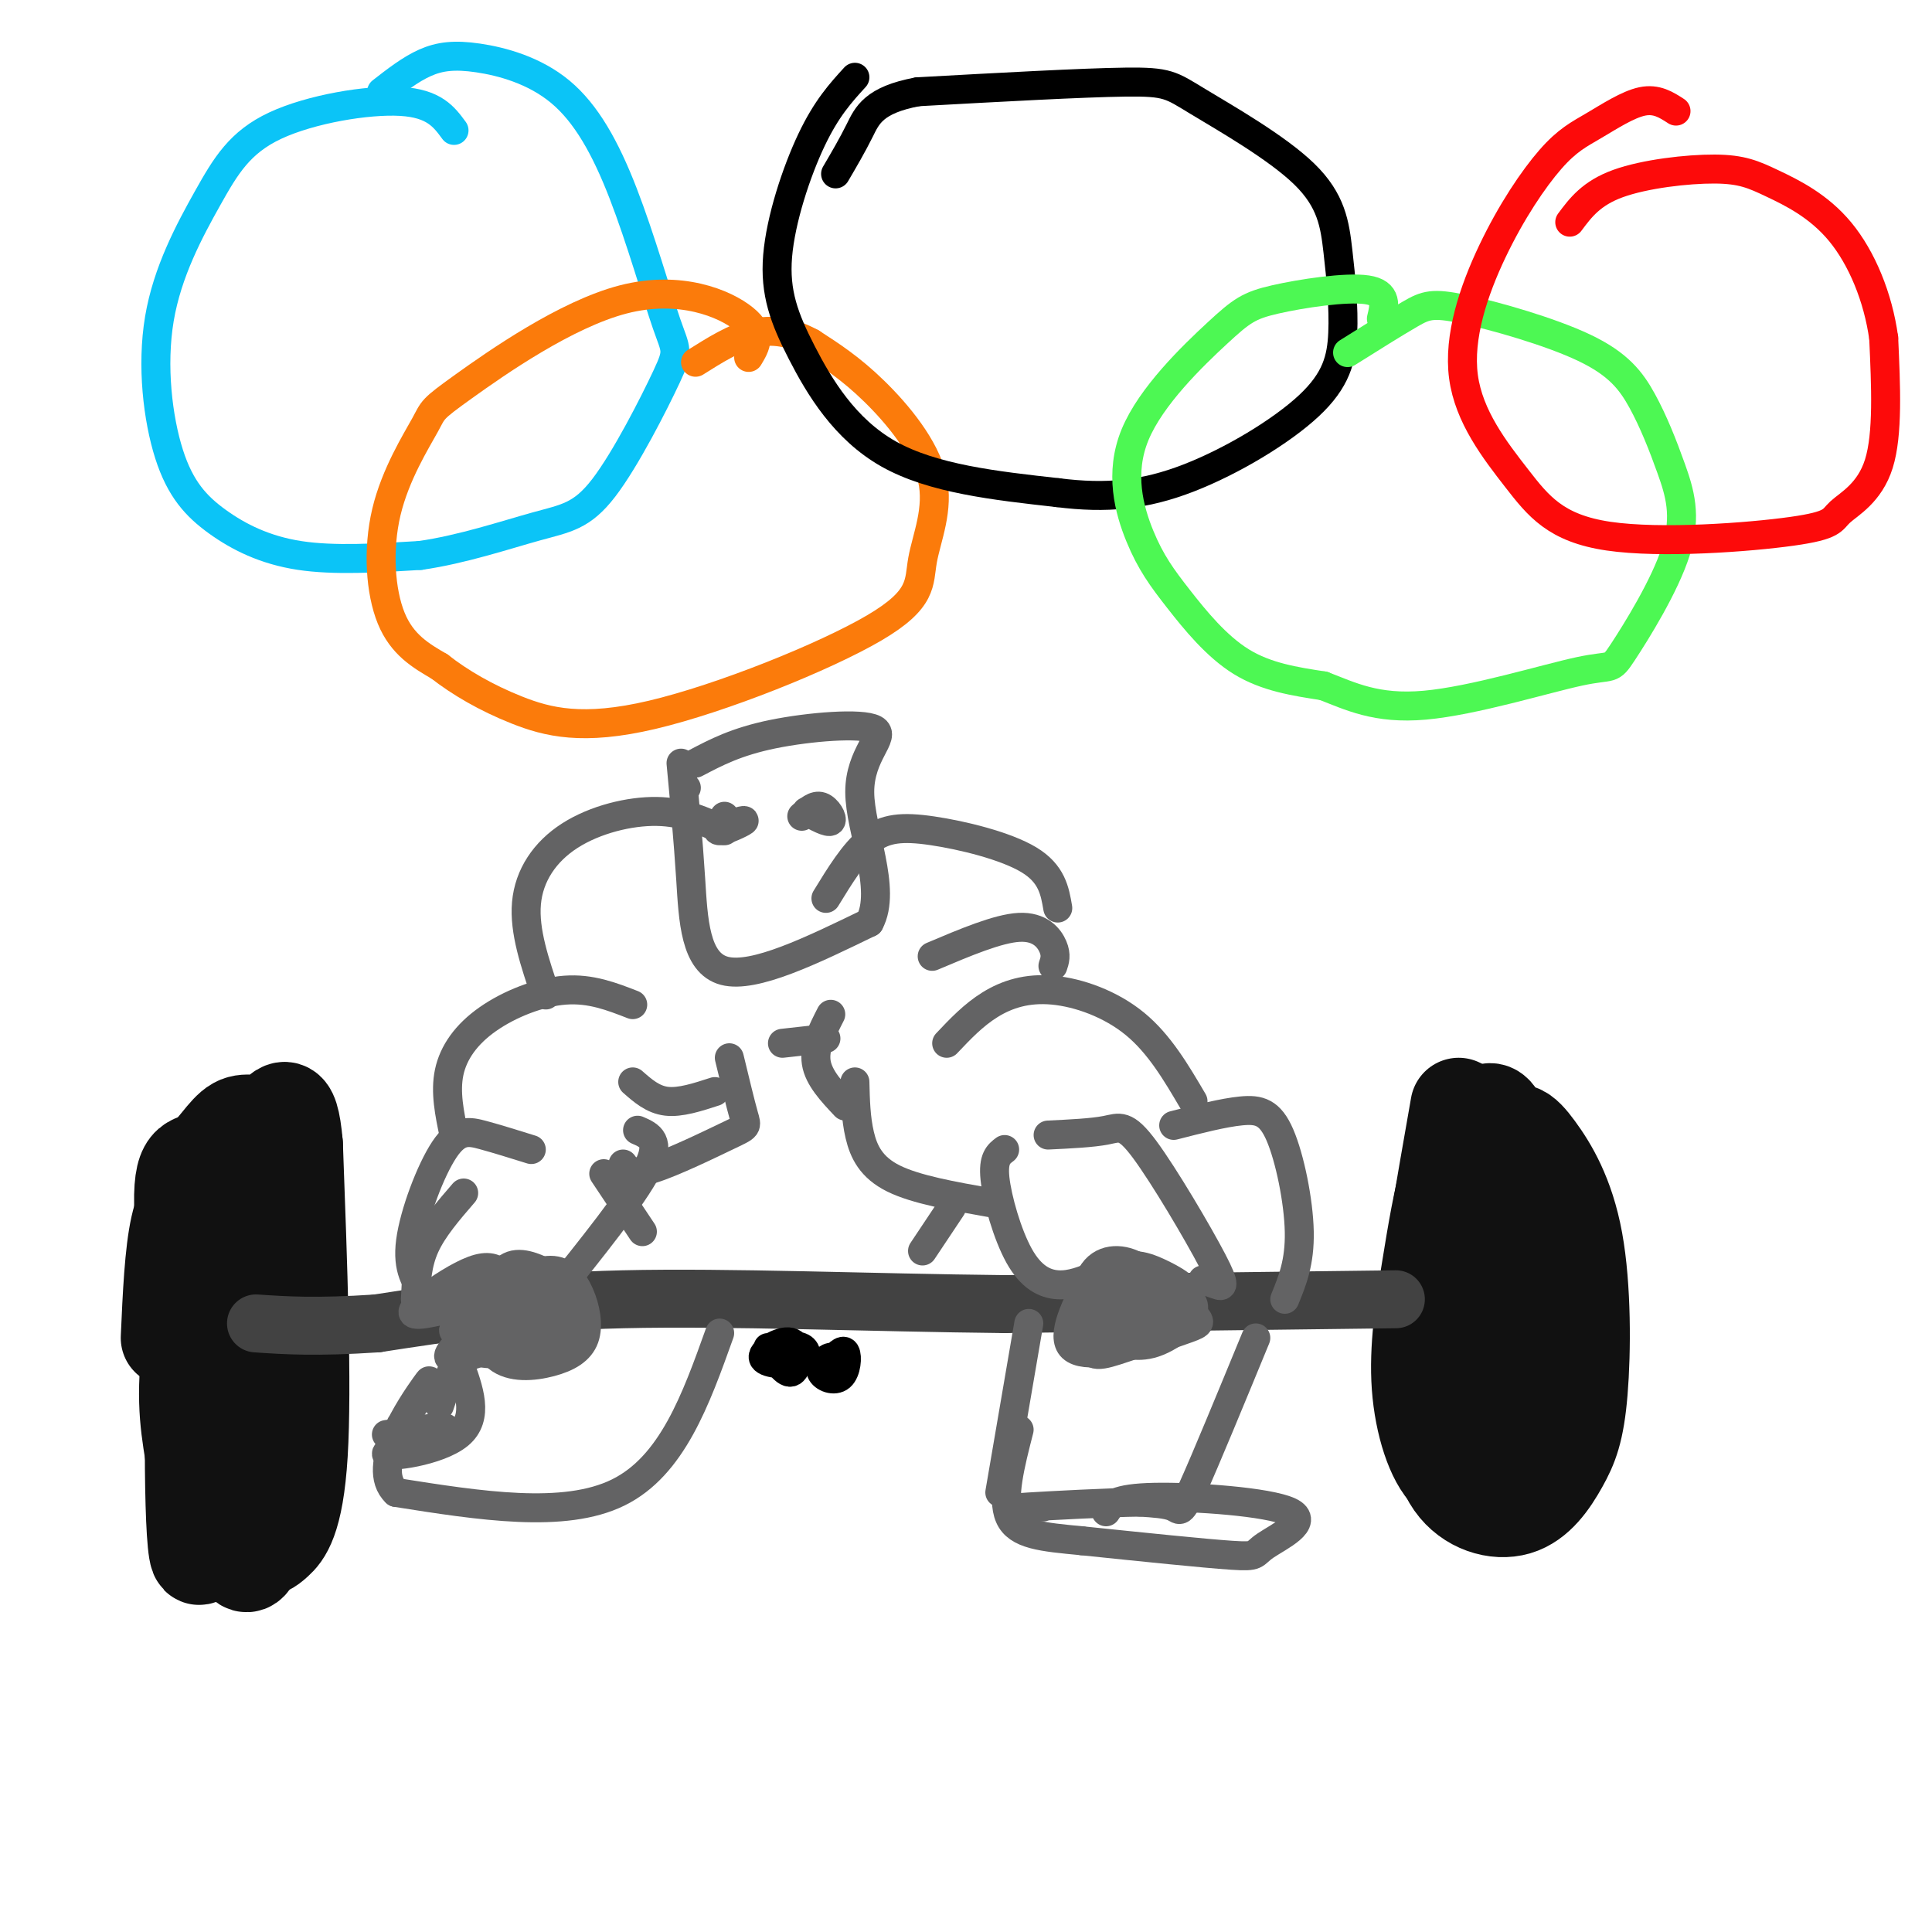 <svg viewBox='0 0 400 400' version='1.1' xmlns='http://www.w3.org/2000/svg' xmlns:xlink='http://www.w3.org/1999/xlink'><g fill='none' stroke='#111111' stroke-width='20' stroke-linecap='round' stroke-linejoin='round'><path d='M49,245c0.994,-7.037 1.989,-14.075 0,-8c-1.989,6.075 -6.961,25.261 -9,38c-2.039,12.739 -1.144,19.030 0,26c1.144,6.970 2.536,14.619 5,18c2.464,3.381 6.001,2.494 8,2c1.999,-0.494 2.461,-0.595 4,-2c1.539,-1.405 4.154,-4.116 5,-18c0.846,-13.884 -0.077,-38.942 -1,-64'/><path d='M61,237c-0.950,-10.976 -2.825,-6.417 -5,-5c-2.175,1.417 -4.651,-0.310 -7,1c-2.349,1.310 -4.573,5.655 -7,7c-2.427,1.345 -5.057,-0.311 -4,14c1.057,14.311 5.801,44.589 9,59c3.199,14.411 4.852,12.955 7,4c2.148,-8.955 4.792,-25.411 5,-38c0.208,-12.589 -2.021,-21.312 -4,-27c-1.979,-5.688 -3.708,-8.339 -5,-9c-1.292,-0.661 -2.146,0.670 -3,2'/><path d='M47,245c-1.745,1.412 -4.608,3.940 -6,22c-1.392,18.060 -1.315,51.650 0,55c1.315,3.350 3.866,-23.542 5,-40c1.134,-16.458 0.850,-22.484 0,-27c-0.850,-4.516 -2.267,-7.524 -4,-8c-1.733,-0.476 -3.781,1.578 -5,7c-1.219,5.422 -1.610,14.211 -2,23'/><path d='M302,229c-3.008,17.132 -6.017,34.263 -7,44c-0.983,9.737 0.059,12.079 1,17c0.941,4.921 1.782,12.422 5,17c3.218,4.578 8.813,6.235 13,5c4.187,-1.235 6.966,-5.361 9,-9c2.034,-3.639 3.324,-6.790 4,-15c0.676,-8.210 0.738,-21.479 -1,-31c-1.738,-9.521 -5.276,-15.294 -8,-19c-2.724,-3.706 -4.636,-5.345 -7,-1c-2.364,4.345 -5.182,14.672 -8,25'/><path d='M303,262c-1.359,7.342 -0.757,13.198 1,22c1.757,8.802 4.669,20.552 7,20c2.331,-0.552 4.080,-13.406 4,-29c-0.080,-15.594 -1.991,-33.929 -4,-41c-2.009,-7.071 -4.117,-2.879 -6,0c-1.883,2.879 -3.540,4.447 -5,9c-1.460,4.553 -2.723,12.093 -4,20c-1.277,7.907 -2.569,16.181 -2,24c0.569,7.819 2.999,15.182 6,18c3.001,2.818 6.572,1.091 9,-5c2.428,-6.091 3.714,-16.545 5,-27'/><path d='M314,273c1.131,-5.036 1.458,-4.125 0,-5c-1.458,-0.875 -4.702,-3.536 -7,-2c-2.298,1.536 -3.649,7.268 -5,13'/></g>
<g fill='none' stroke='#424242' stroke-width='12' stroke-linecap='round' stroke-linejoin='round'><path d='M289,269c0.000,0.000 -81.000,1.000 -81,1'/><path d='M208,270c-27.889,-0.289 -57.111,-1.511 -79,-1c-21.889,0.511 -36.444,2.756 -51,5'/><path d='M78,274c-12.667,0.833 -18.833,0.417 -25,0'/></g>
<g fill='none' stroke='#636364' stroke-width='6' stroke-linecap='round' stroke-linejoin='round'><path d='M98,265c-0.854,5.409 -1.708,10.817 -1,13c0.708,2.183 2.979,1.139 6,-2c3.021,-3.139 6.791,-8.373 6,-10c-0.791,-1.627 -6.143,0.354 -9,3c-2.857,2.646 -3.219,5.957 -3,8c0.219,2.043 1.021,2.819 4,2c2.979,-0.819 8.137,-3.234 10,-6c1.863,-2.766 0.432,-5.883 -1,-9'/><path d='M110,264c-2.151,-1.050 -7.030,0.825 -10,4c-2.970,3.175 -4.032,7.649 -3,10c1.032,2.351 4.158,2.579 7,2c2.842,-0.579 5.399,-1.963 7,-4c1.601,-2.037 2.244,-4.726 2,-7c-0.244,-2.274 -1.377,-4.132 -4,-4c-2.623,0.132 -6.735,2.256 -10,5c-3.265,2.744 -5.681,6.109 -2,8c3.681,1.891 13.459,2.308 18,0c4.541,-2.308 3.846,-7.340 3,-10c-0.846,-2.660 -1.843,-2.947 -4,-4c-2.157,-1.053 -5.473,-2.872 -8,-2c-2.527,0.872 -4.263,4.436 -6,8'/><path d='M100,270c-0.802,3.620 0.191,8.668 3,11c2.809,2.332 7.432,1.946 11,1c3.568,-0.946 6.080,-2.452 7,-5c0.920,-2.548 0.250,-6.140 -1,-9c-1.250,-2.860 -3.078,-4.990 -6,-5c-2.922,-0.010 -6.938,2.100 -9,5c-2.062,2.900 -2.171,6.590 -2,9c0.171,2.410 0.620,3.540 3,4c2.380,0.460 6.689,0.248 9,-2c2.311,-2.248 2.622,-6.533 2,-9c-0.622,-2.467 -2.177,-3.115 -4,-4c-1.823,-0.885 -3.914,-2.008 -8,0c-4.086,2.008 -10.167,7.145 -11,9c-0.833,1.855 3.584,0.427 8,-1'/><path d='M102,274c2.206,-0.734 3.721,-2.069 4,-4c0.279,-1.931 -0.677,-4.456 -2,-6c-1.323,-1.544 -3.013,-2.105 -6,-1c-2.987,1.105 -7.272,3.878 -10,6c-2.728,2.122 -3.900,3.593 0,3c3.900,-0.593 12.870,-3.252 14,-2c1.130,1.252 -5.580,6.414 -8,9c-2.420,2.586 -0.548,2.596 2,2c2.548,-0.596 5.774,-1.798 9,-3'/><path d='M105,278c1.500,-0.333 0.750,0.333 0,1'/><path d='M226,264c-3.249,6.330 -6.499,12.660 -4,15c2.499,2.340 10.746,0.690 15,-2c4.254,-2.690 4.515,-6.419 3,-9c-1.515,-2.581 -4.806,-4.015 -7,-5c-2.194,-0.985 -3.289,-1.520 -5,1c-1.711,2.520 -4.036,8.095 -4,11c0.036,2.905 2.432,3.139 5,3c2.568,-0.139 5.307,-0.653 8,-2c2.693,-1.347 5.341,-3.528 5,-6c-0.341,-2.472 -3.670,-5.236 -7,-8'/><path d='M235,262c-3.010,-1.591 -7.034,-1.569 -9,2c-1.966,3.569 -1.873,10.684 -1,14c0.873,3.316 2.526,2.832 8,1c5.474,-1.832 14.770,-5.012 14,-8c-0.770,-2.988 -11.605,-5.782 -16,-5c-4.395,0.782 -2.351,5.141 -1,8c1.351,2.859 2.007,4.217 5,4c2.993,-0.217 8.321,-2.008 11,-3c2.679,-0.992 2.708,-1.183 1,-3c-1.708,-1.817 -5.152,-5.258 -8,-7c-2.848,-1.742 -5.099,-1.783 -7,0c-1.901,1.783 -3.450,5.392 -5,9'/><path d='M227,274c0.611,2.414 4.639,3.949 9,3c4.361,-0.949 9.054,-4.383 10,-7c0.946,-2.617 -1.857,-4.417 -5,-6c-3.143,-1.583 -6.627,-2.948 -9,-1c-2.373,1.948 -3.636,7.210 -4,10c-0.364,2.790 0.170,3.108 2,4c1.830,0.892 4.956,2.359 9,1c4.044,-1.359 9.006,-5.544 8,-8c-1.006,-2.456 -7.981,-3.184 -13,-2c-5.019,1.184 -8.082,4.280 -6,5c2.082,0.720 9.309,-0.937 11,-2c1.691,-1.063 -2.155,-1.531 -6,-2'/><path d='M233,269c-1.735,1.321 -3.073,5.622 -1,6c2.073,0.378 7.558,-3.167 8,-5c0.442,-1.833 -4.159,-1.952 -7,-1c-2.841,0.952 -3.920,2.976 -5,5'/><path d='M86,269c0.167,-3.667 0.333,-7.333 2,-11c1.667,-3.667 4.833,-7.333 8,-11'/><path d='M88,268c-1.881,-2.607 -3.762,-5.214 -3,-11c0.762,-5.786 4.167,-14.750 7,-19c2.833,-4.250 5.095,-3.786 8,-3c2.905,0.786 6.452,1.893 10,3'/><path d='M114,269c8.500,-10.583 17.000,-21.167 20,-27c3.000,-5.833 0.500,-6.917 -2,-8'/><path d='M249,265c1.002,0.325 2.003,0.651 3,1c0.997,0.349 1.989,0.722 -1,-5c-2.989,-5.722 -9.959,-17.541 -14,-23c-4.041,-5.459 -5.155,-4.560 -8,-4c-2.845,0.560 -7.423,0.780 -12,1'/><path d='M227,264c-2.637,1.083 -5.274,2.167 -8,2c-2.726,-0.167 -5.542,-1.583 -8,-6c-2.458,-4.417 -4.560,-11.833 -5,-16c-0.440,-4.167 0.780,-5.083 2,-6'/><path d='M94,235c-0.935,-4.446 -1.869,-8.893 -1,-13c0.869,-4.107 3.542,-7.875 8,-11c4.458,-3.125 10.702,-5.607 16,-6c5.298,-0.393 9.649,1.304 14,3'/><path d='M129,241c0.833,1.167 1.667,2.333 6,1c4.333,-1.333 12.167,-5.167 16,-7c3.833,-1.833 3.667,-1.667 3,-4c-0.667,-2.333 -1.833,-7.167 -3,-12'/><path d='M247,228c-3.482,-5.929 -6.964,-11.857 -12,-16c-5.036,-4.143 -11.625,-6.500 -17,-7c-5.375,-0.500 -9.536,0.857 -13,3c-3.464,2.143 -6.232,5.071 -9,8'/><path d='M205,249c-7.689,-1.356 -15.378,-2.711 -20,-5c-4.622,-2.289 -6.178,-5.511 -7,-9c-0.822,-3.489 -0.911,-7.244 -1,-11'/><path d='M218,200c0.378,-1.111 0.756,-2.222 0,-4c-0.756,-1.778 -2.644,-4.222 -7,-4c-4.356,0.222 -11.178,3.111 -18,6'/><path d='M175,229c-2.750,-2.917 -5.500,-5.833 -6,-9c-0.500,-3.167 1.250,-6.583 3,-10'/><path d='M219,188c-0.607,-3.560 -1.214,-7.119 -6,-10c-4.786,-2.881 -13.750,-5.083 -20,-6c-6.250,-0.917 -9.786,-0.548 -13,2c-3.214,2.548 -6.107,7.274 -9,12'/><path d='M171,215c0.000,0.000 -9.000,1.000 -9,1'/><path d='M113,206c-2.256,-6.619 -4.512,-13.238 -4,-19c0.512,-5.762 3.792,-10.667 9,-14c5.208,-3.333 12.345,-5.095 18,-5c5.655,0.095 9.827,2.048 14,4'/><path d='M131,224c2.083,1.833 4.167,3.667 7,4c2.833,0.333 6.417,-0.833 10,-2'/><path d='M142,163c0.000,0.000 0.100,0.100 0.1,0.1'/><path d='M141,158c0.733,7.800 1.467,15.600 2,24c0.533,8.400 0.867,17.400 7,19c6.133,1.600 18.067,-4.200 30,-10'/><path d='M180,191c3.722,-6.877 -1.971,-19.070 -2,-27c-0.029,-7.930 5.608,-11.596 3,-13c-2.608,-1.404 -13.459,-0.544 -21,1c-7.541,1.544 -11.770,3.772 -16,6'/><path d='M150,169c-1.067,1.511 -2.133,3.022 -1,3c1.133,-0.022 4.467,-1.578 5,-2c0.533,-0.422 -1.733,0.289 -4,1'/><path d='M167,168c2.244,1.222 4.489,2.444 5,2c0.511,-0.444 -0.711,-2.556 -2,-3c-1.289,-0.444 -2.644,0.778 -4,2'/><path d='M197,250c0.000,0.000 -6.000,9.000 -6,9'/><path d='M125,243c0.000,0.000 8.000,12.000 8,12'/><path d='M243,233c5.149,-1.321 10.298,-2.643 14,-3c3.702,-0.357 5.958,0.250 8,5c2.042,4.750 3.869,13.643 4,20c0.131,6.357 -1.435,10.179 -3,14'/><path d='M260,277c-5.200,12.622 -10.400,25.244 -13,31c-2.600,5.756 -2.600,4.644 -4,4c-1.400,-0.644 -4.200,-0.822 -7,-1'/><path d='M236,311c-6.333,0.067 -18.667,0.733 -23,1c-4.333,0.267 -0.667,0.133 3,0'/><path d='M229,313c0.911,-1.416 1.821,-2.833 10,-3c8.179,-0.167 23.625,0.914 28,3c4.375,2.086 -2.322,5.177 -5,7c-2.678,1.823 -1.337,2.378 -7,2c-5.663,-0.378 -18.332,-1.689 -31,-3'/><path d='M224,319c-8.244,-0.778 -13.356,-1.222 -15,-5c-1.644,-3.778 0.178,-10.889 2,-18'/><path d='M207,309c0.000,0.000 6.000,-35.000 6,-35'/><path d='M149,276c-4.917,13.750 -9.833,27.500 -21,33c-11.167,5.500 -28.583,2.750 -46,0'/><path d='M82,309c-5.600,-5.244 3.400,-18.356 6,-22c2.600,-3.644 -1.200,2.178 -5,8'/><path d='M80,297c6.875,-1.018 13.750,-2.036 12,-1c-1.750,1.036 -12.125,4.125 -12,5c0.125,0.875 10.750,-0.464 15,-4c4.250,-3.536 2.125,-9.268 0,-15'/><path d='M95,282c-0.667,-1.000 -2.333,4.000 -4,9'/></g>
<g fill='none' stroke='#0BC4F7' stroke-width='6' stroke-linecap='round' stroke-linejoin='round'><path d='M94,27c-2.048,-2.796 -4.096,-5.593 -11,-6c-6.904,-0.407 -18.665,1.574 -26,5c-7.335,3.426 -10.244,8.295 -14,15c-3.756,6.705 -8.360,15.244 -10,25c-1.640,9.756 -0.316,20.728 2,28c2.316,7.272 5.623,10.842 10,14c4.377,3.158 9.822,5.902 17,7c7.178,1.098 16.089,0.549 25,0'/><path d='M87,115c8.658,-1.225 17.801,-4.288 24,-6c6.199,-1.712 9.452,-2.074 14,-8c4.548,-5.926 10.390,-17.417 13,-23c2.610,-5.583 1.986,-5.258 0,-11c-1.986,-5.742 -5.336,-17.550 -9,-27c-3.664,-9.450 -7.642,-16.543 -13,-21c-5.358,-4.457 -12.096,-6.277 -17,-7c-4.904,-0.723 -7.972,-0.349 -11,1c-3.028,1.349 -6.014,3.675 -9,6'/></g>
<g fill='none' stroke='#FB7B0B' stroke-width='6' stroke-linecap='round' stroke-linejoin='round'><path d='M155,74c1.455,-2.419 2.911,-4.839 -1,-8c-3.911,-3.161 -13.188,-7.065 -25,-4c-11.812,3.065 -26.160,13.097 -33,18c-6.840,4.903 -6.174,4.675 -8,8c-1.826,3.325 -6.146,10.203 -8,18c-1.854,7.797 -1.244,16.513 1,22c2.244,5.487 6.122,7.743 10,10'/><path d='M91,138c4.181,3.278 9.635,6.474 16,9c6.365,2.526 13.643,4.384 28,1c14.357,-3.384 35.795,-12.009 46,-18c10.205,-5.991 9.179,-9.348 10,-14c0.821,-4.652 3.490,-10.599 2,-17c-1.490,-6.401 -7.140,-13.258 -12,-18c-4.860,-4.742 -8.930,-7.371 -13,-10'/><path d='M168,71c-4.156,-2.267 -8.044,-2.933 -12,-2c-3.956,0.933 -7.978,3.467 -12,6'/></g>
<g fill='none' stroke='#000000' stroke-width='6' stroke-linecap='round' stroke-linejoin='round'><path d='M177,16c-2.947,3.228 -5.895,6.456 -9,13c-3.105,6.544 -6.368,16.404 -7,24c-0.632,7.596 1.368,12.930 5,20c3.632,7.070 8.895,15.877 18,21c9.105,5.123 22.053,6.561 35,8'/><path d='M219,102c10.129,1.284 17.952,0.495 27,-3c9.048,-3.495 19.322,-9.695 25,-15c5.678,-5.305 6.760,-9.714 7,-15c0.240,-5.286 -0.361,-11.450 -1,-17c-0.639,-5.550 -1.316,-10.488 -7,-16c-5.684,-5.512 -16.377,-11.599 -22,-15c-5.623,-3.401 -6.178,-4.114 -15,-4c-8.822,0.114 -25.911,1.057 -43,2'/><path d='M190,19c-9.133,1.689 -10.467,4.911 -12,8c-1.533,3.089 -3.267,6.044 -5,9'/></g>
<g fill='none' stroke='#4DF853' stroke-width='6' stroke-linecap='round' stroke-linejoin='round'><path d='M286,66c0.657,-2.681 1.314,-5.361 -3,-6c-4.314,-0.639 -13.598,0.765 -19,2c-5.402,1.235 -6.922,2.301 -12,7c-5.078,4.699 -13.714,13.030 -17,21c-3.286,7.970 -1.221,15.580 1,21c2.221,5.420 4.598,8.652 8,13c3.402,4.348 7.829,9.814 13,13c5.171,3.186 11.085,4.093 17,5'/><path d='M274,142c5.543,2.115 10.900,4.901 21,4c10.100,-0.901 24.942,-5.489 32,-7c7.058,-1.511 6.332,0.056 9,-4c2.668,-4.056 8.731,-13.736 11,-21c2.269,-7.264 0.743,-12.113 -1,-17c-1.743,-4.887 -3.702,-9.812 -6,-14c-2.298,-4.188 -4.936,-7.638 -12,-11c-7.064,-3.362 -18.556,-6.636 -25,-8c-6.444,-1.364 -7.841,-0.818 -11,1c-3.159,1.818 -8.079,4.909 -13,8'/></g>
<g fill='none' stroke='#FD0A0A' stroke-width='6' stroke-linecap='round' stroke-linejoin='round'><path d='M347,23c-2.020,-1.307 -4.039,-2.615 -7,-2c-2.961,0.615 -6.863,3.151 -10,5c-3.137,1.849 -5.510,3.009 -9,7c-3.490,3.991 -8.097,10.812 -12,19c-3.903,8.188 -7.102,17.743 -6,26c1.102,8.257 6.506,15.218 11,21c4.494,5.782 8.077,10.386 19,12c10.923,1.614 29.186,0.237 38,-1c8.814,-1.237 8.181,-2.333 10,-4c1.819,-1.667 6.091,-3.905 8,-10c1.909,-6.095 1.454,-16.048 1,-26'/><path d='M390,70c-1.152,-8.453 -4.532,-16.585 -9,-22c-4.468,-5.415 -10.022,-8.111 -14,-10c-3.978,-1.889 -6.379,-2.970 -12,-3c-5.621,-0.030 -14.463,0.991 -20,3c-5.537,2.009 -7.768,5.004 -10,8'/></g>
<g fill='none' stroke='#000000' stroke-width='6' stroke-linecap='round' stroke-linejoin='round'><path d='M159,279c1.879,2.869 3.758,5.738 5,5c1.242,-0.738 1.847,-5.085 0,-6c-1.847,-0.915 -6.144,1.600 -6,3c0.144,1.400 4.731,1.685 7,1c2.269,-0.685 2.220,-2.338 1,-3c-1.220,-0.662 -3.610,-0.331 -6,0'/><path d='M175,283c-0.933,-1.112 -1.866,-2.223 -3,-2c-1.134,0.223 -2.469,1.781 -2,3c0.469,1.219 2.742,2.097 4,1c1.258,-1.097 1.502,-4.171 1,-5c-0.502,-0.829 -1.751,0.585 -3,2'/></g>
</svg>